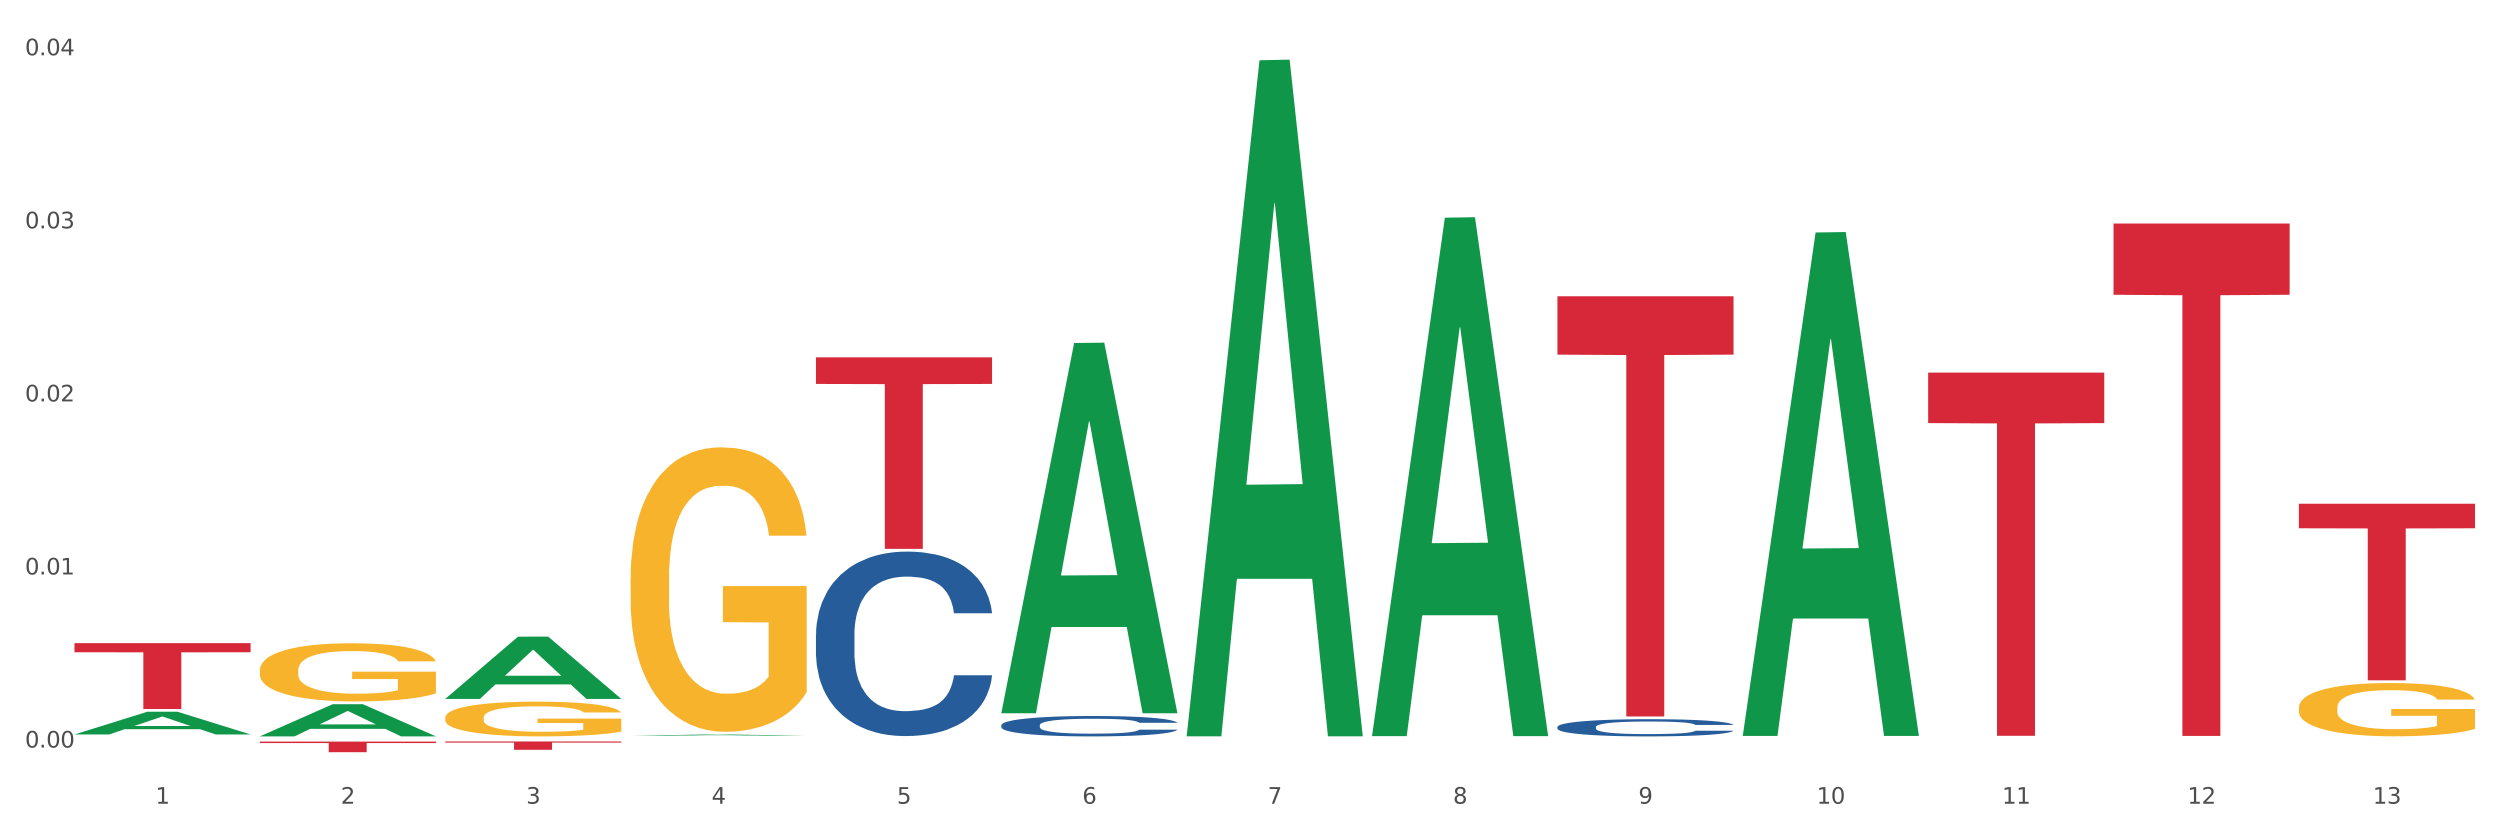 <?xml version="1.0" encoding="utf-8" standalone="no"?>
<!DOCTYPE svg PUBLIC "-//W3C//DTD SVG 1.1//EN"
  "http://www.w3.org/Graphics/SVG/1.1/DTD/svg11.dtd">
<svg xmlns:xlink="http://www.w3.org/1999/xlink" width="1080pt" height="360pt" viewBox="0 0 1080 360" xmlns="http://www.w3.org/2000/svg" version="1.1">
 <rect x="0" y="0" width="1080" height="360" fill="#333333" stroke="none"/>
 <defs>
  <style type="text/css">*{stroke-linejoin: round; stroke-linecap: butt}</style>
 </defs>
 <g id="figure_1">
  <g id="patch_1">
   <path d="M 0 360 
L 1080 360 
L 1080 0 
L 0 0 
z
" style="fill: #ffffff; stroke: #ffffff; stroke-linejoin: miter"/>
  </g>
  <g id="axes_1">
   <g id="matplotlib.axis_1">
    <g id="xtick_1">
     <g id="text_1">
      <!-- 1 -->
      <g style="fill: #4d4d4d" transform="translate(67.159 347.204) scale(0.096 -0.096)">
       <defs>
        <path id="DejaVuSans-31" d="M 794 531 
L 1825 531 
L 1825 4091 
L 703 3866 
L 703 4441 
L 1819 4666 
L 2450 4666 
L 2450 531 
L 3481 531 
L 3481 0 
L 794 0 
L 794 531 
z
" transform="scale(0.016)"/>
       </defs>
       <use xlink:href="#DejaVuSans-31"/>
      </g>
     </g>
    </g>
    <g id="xtick_2">
     <g id="text_2">
      <!-- 2 -->
      <g style="fill: #4d4d4d" transform="translate(147.238 347.204) scale(0.096 -0.096)">
       <defs>
        <path id="DejaVuSans-32" d="M 1228 531 
L 3431 531 
L 3431 0 
L 469 0 
L 469 531 
Q 828 903 1448 1529 
Q 2069 2156 2228 2338 
Q 2531 2678 2651 2914 
Q 2772 3150 2772 3378 
Q 2772 3750 2511 3984 
Q 2250 4219 1831 4219 
Q 1534 4219 1204 4116 
Q 875 4013 500 3803 
L 500 4441 
Q 881 4594 1212 4672 
Q 1544 4750 1819 4750 
Q 2544 4750 2975 4387 
Q 3406 4025 3406 3419 
Q 3406 3131 3298 2873 
Q 3191 2616 2906 2266 
Q 2828 2175 2409 1742 
Q 1991 1309 1228 531 
z
" transform="scale(0.016)"/>
       </defs>
       <use xlink:href="#DejaVuSans-32"/>
      </g>
     </g>
    </g>
    <g id="xtick_3">
     <g id="text_3">
      <!-- 3 -->
      <g style="fill: #4d4d4d" transform="translate(227.317 347.204) scale(0.096 -0.096)">
       <defs>
        <path id="DejaVuSans-33" d="M 2597 2516 
Q 3050 2419 3304 2112 
Q 3559 1806 3559 1356 
Q 3559 666 3084 287 
Q 2609 -91 1734 -91 
Q 1441 -91 1130 -33 
Q 819 25 488 141 
L 488 750 
Q 750 597 1062 519 
Q 1375 441 1716 441 
Q 2309 441 2620 675 
Q 2931 909 2931 1356 
Q 2931 1769 2642 2001 
Q 2353 2234 1838 2234 
L 1294 2234 
L 1294 2753 
L 1863 2753 
Q 2328 2753 2575 2939 
Q 2822 3125 2822 3475 
Q 2822 3834 2567 4026 
Q 2313 4219 1838 4219 
Q 1578 4219 1281 4162 
Q 984 4106 628 3988 
L 628 4550 
Q 988 4650 1302 4700 
Q 1616 4750 1894 4750 
Q 2613 4750 3031 4423 
Q 3450 4097 3450 3541 
Q 3450 3153 3228 2886 
Q 3006 2619 2597 2516 
z
" transform="scale(0.016)"/>
       </defs>
       <use xlink:href="#DejaVuSans-33"/>
      </g>
     </g>
    </g>
    <g id="xtick_4">
     <g id="text_4">
      <!-- 4 -->
      <g style="fill: #4d4d4d" transform="translate(307.396 347.204) scale(0.096 -0.096)">
       <defs>
        <path id="DejaVuSans-34" d="M 2419 4116 
L 825 1625 
L 2419 1625 
L 2419 4116 
z
M 2253 4666 
L 3047 4666 
L 3047 1625 
L 3713 1625 
L 3713 1100 
L 3047 1100 
L 3047 0 
L 2419 0 
L 2419 1100 
L 313 1100 
L 313 1709 
L 2253 4666 
z
" transform="scale(0.016)"/>
       </defs>
       <use xlink:href="#DejaVuSans-34"/>
      </g>
     </g>
    </g>
    <g id="xtick_5">
     <g id="text_5">
      <!-- 5 -->
      <g style="fill: #4d4d4d" transform="translate(387.475 347.204) scale(0.096 -0.096)">
       <defs>
        <path id="DejaVuSans-35" d="M 691 4666 
L 3169 4666 
L 3169 4134 
L 1269 4134 
L 1269 2991 
Q 1406 3038 1543 3061 
Q 1681 3084 1819 3084 
Q 2600 3084 3056 2656 
Q 3513 2228 3513 1497 
Q 3513 744 3044 326 
Q 2575 -91 1722 -91 
Q 1428 -91 1123 -41 
Q 819 9 494 109 
L 494 744 
Q 775 591 1075 516 
Q 1375 441 1709 441 
Q 2250 441 2565 725 
Q 2881 1009 2881 1497 
Q 2881 1984 2565 2268 
Q 2250 2553 1709 2553 
Q 1456 2553 1204 2497 
Q 953 2441 691 2322 
L 691 4666 
z
" transform="scale(0.016)"/>
       </defs>
       <use xlink:href="#DejaVuSans-35"/>
      </g>
     </g>
    </g>
    <g id="xtick_6">
     <g id="text_6">
      <!-- 6 -->
      <g style="fill: #4d4d4d" transform="translate(467.554 347.204) scale(0.096 -0.096)">
       <defs>
        <path id="DejaVuSans-36" d="M 2113 2584 
Q 1688 2584 1439 2293 
Q 1191 2003 1191 1497 
Q 1191 994 1439 701 
Q 1688 409 2113 409 
Q 2538 409 2786 701 
Q 3034 994 3034 1497 
Q 3034 2003 2786 2293 
Q 2538 2584 2113 2584 
z
M 3366 4563 
L 3366 3988 
Q 3128 4100 2886 4159 
Q 2644 4219 2406 4219 
Q 1781 4219 1451 3797 
Q 1122 3375 1075 2522 
Q 1259 2794 1537 2939 
Q 1816 3084 2150 3084 
Q 2853 3084 3261 2657 
Q 3669 2231 3669 1497 
Q 3669 778 3244 343 
Q 2819 -91 2113 -91 
Q 1303 -91 875 529 
Q 447 1150 447 2328 
Q 447 3434 972 4092 
Q 1497 4750 2381 4750 
Q 2619 4750 2861 4703 
Q 3103 4656 3366 4563 
z
" transform="scale(0.016)"/>
       </defs>
       <use xlink:href="#DejaVuSans-36"/>
      </g>
     </g>
    </g>
    <g id="xtick_7">
     <g id="text_7">
      <!-- 7 -->
      <g style="fill: #4d4d4d" transform="translate(547.634 347.204) scale(0.096 -0.096)">
       <defs>
        <path id="DejaVuSans-37" d="M 525 4666 
L 3525 4666 
L 3525 4397 
L 1831 0 
L 1172 0 
L 2766 4134 
L 525 4134 
L 525 4666 
z
" transform="scale(0.016)"/>
       </defs>
       <use xlink:href="#DejaVuSans-37"/>
      </g>
     </g>
    </g>
    <g id="xtick_8">
     <g id="text_8">
      <!-- 8 -->
      <g style="fill: #4d4d4d" transform="translate(627.713 347.204) scale(0.096 -0.096)">
       <defs>
        <path id="DejaVuSans-38" d="M 2034 2216 
Q 1584 2216 1326 1975 
Q 1069 1734 1069 1313 
Q 1069 891 1326 650 
Q 1584 409 2034 409 
Q 2484 409 2743 651 
Q 3003 894 3003 1313 
Q 3003 1734 2745 1975 
Q 2488 2216 2034 2216 
z
M 1403 2484 
Q 997 2584 770 2862 
Q 544 3141 544 3541 
Q 544 4100 942 4425 
Q 1341 4750 2034 4750 
Q 2731 4750 3128 4425 
Q 3525 4100 3525 3541 
Q 3525 3141 3298 2862 
Q 3072 2584 2669 2484 
Q 3125 2378 3379 2068 
Q 3634 1759 3634 1313 
Q 3634 634 3220 271 
Q 2806 -91 2034 -91 
Q 1263 -91 848 271 
Q 434 634 434 1313 
Q 434 1759 690 2068 
Q 947 2378 1403 2484 
z
M 1172 3481 
Q 1172 3119 1398 2916 
Q 1625 2713 2034 2713 
Q 2441 2713 2670 2916 
Q 2900 3119 2900 3481 
Q 2900 3844 2670 4047 
Q 2441 4250 2034 4250 
Q 1625 4250 1398 4047 
Q 1172 3844 1172 3481 
z
" transform="scale(0.016)"/>
       </defs>
       <use xlink:href="#DejaVuSans-38"/>
      </g>
     </g>
    </g>
    <g id="xtick_9">
     <g id="text_9">
      <!-- 9 -->
      <g style="fill: #4d4d4d" transform="translate(707.792 347.204) scale(0.096 -0.096)">
       <defs>
        <path id="DejaVuSans-39" d="M 703 97 
L 703 672 
Q 941 559 1184 500 
Q 1428 441 1663 441 
Q 2288 441 2617 861 
Q 2947 1281 2994 2138 
Q 2813 1869 2534 1725 
Q 2256 1581 1919 1581 
Q 1219 1581 811 2004 
Q 403 2428 403 3163 
Q 403 3881 828 4315 
Q 1253 4750 1959 4750 
Q 2769 4750 3195 4129 
Q 3622 3509 3622 2328 
Q 3622 1225 3098 567 
Q 2575 -91 1691 -91 
Q 1453 -91 1209 -44 
Q 966 3 703 97 
z
M 1959 2075 
Q 2384 2075 2632 2365 
Q 2881 2656 2881 3163 
Q 2881 3666 2632 3958 
Q 2384 4250 1959 4250 
Q 1534 4250 1286 3958 
Q 1038 3666 1038 3163 
Q 1038 2656 1286 2365 
Q 1534 2075 1959 2075 
z
" transform="scale(0.016)"/>
       </defs>
       <use xlink:href="#DejaVuSans-39"/>
      </g>
     </g>
    </g>
    <g id="xtick_10">
     <g id="text_10">
      <!-- 10 -->
      <g style="fill: #4d4d4d" transform="translate(784.817 347.204) scale(0.096 -0.096)">
       <defs>
        <path id="DejaVuSans-30" d="M 2034 4250 
Q 1547 4250 1301 3770 
Q 1056 3291 1056 2328 
Q 1056 1369 1301 889 
Q 1547 409 2034 409 
Q 2525 409 2770 889 
Q 3016 1369 3016 2328 
Q 3016 3291 2770 3770 
Q 2525 4250 2034 4250 
z
M 2034 4750 
Q 2819 4750 3233 4129 
Q 3647 3509 3647 2328 
Q 3647 1150 3233 529 
Q 2819 -91 2034 -91 
Q 1250 -91 836 529 
Q 422 1150 422 2328 
Q 422 3509 836 4129 
Q 1250 4750 2034 4750 
z
" transform="scale(0.016)"/>
       </defs>
       <use xlink:href="#DejaVuSans-31"/>
       <use xlink:href="#DejaVuSans-30" transform="translate(63.623 0)"/>
      </g>
     </g>
    </g>
    <g id="xtick_11">
     <g id="text_11">
      <!-- 11 -->
      <g style="fill: #4d4d4d" transform="translate(864.896 347.204) scale(0.096 -0.096)">
       <use xlink:href="#DejaVuSans-31"/>
       <use xlink:href="#DejaVuSans-31" transform="translate(63.623 0)"/>
      </g>
     </g>
    </g>
    <g id="xtick_12">
     <g id="text_12">
      <!-- 12 -->
      <g style="fill: #4d4d4d" transform="translate(944.975 347.204) scale(0.096 -0.096)">
       <use xlink:href="#DejaVuSans-31"/>
       <use xlink:href="#DejaVuSans-32" transform="translate(63.623 0)"/>
      </g>
     </g>
    </g>
    <g id="xtick_13">
     <g id="text_13">
      <!-- 13 -->
      <g style="fill: #4d4d4d" transform="translate(1025.054 347.204) scale(0.096 -0.096)">
       <use xlink:href="#DejaVuSans-31"/>
       <use xlink:href="#DejaVuSans-33" transform="translate(63.623 0)"/>
      </g>
     </g>
    </g>
    <g id="xtick_14"/>
    <g id="xtick_15"/>
    <g id="xtick_16"/>
    <g id="xtick_17"/>
    <g id="xtick_18"/>
    <g id="xtick_19"/>
    <g id="xtick_20"/>
    <g id="xtick_21"/>
    <g id="xtick_22"/>
    <g id="xtick_23"/>
    <g id="xtick_24"/>
    <g id="xtick_25"/>
   </g>
   <g id="matplotlib.axis_2">
    <g id="ytick_1">
     <g id="text_14">
      <!-- 0.00 -->
      <g style="fill: #4d4d4d" transform="translate(10.8 322.947) scale(0.096 -0.096)">
       <defs>
        <path id="DejaVuSans-2e" d="M 684 794 
L 1344 794 
L 1344 0 
L 684 0 
L 684 794 
z
" transform="scale(0.016)"/>
       </defs>
       <use xlink:href="#DejaVuSans-30"/>
       <use xlink:href="#DejaVuSans-2e" transform="translate(63.623 0)"/>
       <use xlink:href="#DejaVuSans-30" transform="translate(95.41 0)"/>
       <use xlink:href="#DejaVuSans-30" transform="translate(159.033 0)"/>
      </g>
     </g>
    </g>
    <g id="ytick_2">
     <g id="text_15">
      <!-- 0.01 -->
      <g style="fill: #4d4d4d" transform="translate(10.8 248.181) scale(0.096 -0.096)">
       <use xlink:href="#DejaVuSans-30"/>
       <use xlink:href="#DejaVuSans-2e" transform="translate(63.623 0)"/>
       <use xlink:href="#DejaVuSans-30" transform="translate(95.41 0)"/>
       <use xlink:href="#DejaVuSans-31" transform="translate(159.033 0)"/>
      </g>
     </g>
    </g>
    <g id="ytick_3">
     <g id="text_16">
      <!-- 0.02 -->
      <g style="fill: #4d4d4d" transform="translate(10.8 173.415) scale(0.096 -0.096)">
       <use xlink:href="#DejaVuSans-30"/>
       <use xlink:href="#DejaVuSans-2e" transform="translate(63.623 0)"/>
       <use xlink:href="#DejaVuSans-30" transform="translate(95.41 0)"/>
       <use xlink:href="#DejaVuSans-32" transform="translate(159.033 0)"/>
      </g>
     </g>
    </g>
    <g id="ytick_4">
     <g id="text_17">
      <!-- 0.03 -->
      <g style="fill: #4d4d4d" transform="translate(10.8 98.649) scale(0.096 -0.096)">
       <use xlink:href="#DejaVuSans-30"/>
       <use xlink:href="#DejaVuSans-2e" transform="translate(63.623 0)"/>
       <use xlink:href="#DejaVuSans-30" transform="translate(95.41 0)"/>
       <use xlink:href="#DejaVuSans-33" transform="translate(159.033 0)"/>
      </g>
     </g>
    </g>
    <g id="ytick_5">
     <g id="text_18">
      <!-- 0.04 -->
      <g style="fill: #4d4d4d" transform="translate(10.8 23.883) scale(0.096 -0.096)">
       <use xlink:href="#DejaVuSans-30"/>
       <use xlink:href="#DejaVuSans-2e" transform="translate(63.623 0)"/>
       <use xlink:href="#DejaVuSans-30" transform="translate(95.41 0)"/>
       <use xlink:href="#DejaVuSans-34" transform="translate(159.033 0)"/>
      </g>
     </g>
    </g>
    <g id="ytick_6"/>
    <g id="ytick_7"/>
    <g id="ytick_8"/>
    <g id="ytick_9"/>
   </g>
   <g id="PolyCollection_1">
    <path d="M 32.175 317.275 
L 32.253 317.265 
L 63.625 307.477 
L 76.644 307.468 
L 108.25 317.293 
L 93.192 317.293 
L 86.369 315.005 
L 53.978 315.005 
L 53.743 315.042 
L 47.155 317.293 
L 32.175 317.293 
L 32.175 317.275 
L 58.056 313.64 
L 82.291 313.631 
L 70.291 309.562 
L 70.134 309.544 
L 69.977 309.572 
L 57.978 313.631 
L 58.056 313.64 
L 32.175 317.275 
z
" clip-path="url(#pe407aef96a)" style="fill: #109648"/>
    <path d="M 672.808 314.03 
L 672.898 314.023 
L 672.898 313.833 
L 673.168 313.575 
L 674.157 313.1 
L 675.416 312.74 
L 677.574 312.319 
L 678.743 312.142 
L 680.272 311.945 
L 683.419 311.626 
L 687.016 311.354 
L 689.534 311.205 
L 691.422 311.11 
L 695.649 310.94 
L 698.077 310.865 
L 700.595 310.804 
L 702.753 310.763 
L 706.35 310.716 
L 709.227 310.695 
L 712.554 310.688 
L 715.342 310.695 
L 719.029 310.722 
L 724.424 310.804 
L 726.492 310.851 
L 729.28 310.933 
L 732.158 311.042 
L 734.496 311.15 
L 737.193 311.307 
L 739.981 311.51 
L 742.679 311.768 
L 744.567 312.006 
L 746.096 312.257 
L 747.445 312.563 
L 748.434 312.896 
L 748.883 313.174 
L 732.427 313.174 
L 731.978 312.923 
L 731.079 312.651 
L 730.179 312.468 
L 729.19 312.319 
L 727.661 312.149 
L 726.313 312.04 
L 724.065 311.911 
L 721.996 311.83 
L 720.288 311.782 
L 718.22 311.741 
L 713.813 311.7 
L 710.666 311.7 
L 708.688 311.714 
L 706.26 311.748 
L 704.191 311.796 
L 701.764 311.877 
L 699.875 311.965 
L 697.987 312.081 
L 696.908 312.162 
L 695.289 312.312 
L 694.21 312.434 
L 692.771 312.645 
L 691.962 312.794 
L 690.523 313.181 
L 689.894 313.466 
L 689.624 313.663 
L 689.444 313.881 
L 689.444 314.94 
L 689.984 315.416 
L 690.433 315.619 
L 691.153 315.85 
L 692.501 316.149 
L 694.48 316.441 
L 696.548 316.652 
L 698.257 316.781 
L 699.875 316.876 
L 701.494 316.951 
L 703.472 317.018 
L 705.091 317.059 
L 707.519 317.1 
L 710.396 317.12 
L 712.644 317.12 
L 717.23 317.086 
L 719.299 317.052 
L 721.277 317.005 
L 723.435 316.93 
L 725.144 316.849 
L 726.133 316.788 
L 727.751 316.659 
L 729.01 316.523 
L 730.089 316.366 
L 730.809 316.231 
L 731.618 316.027 
L 732.248 315.796 
L 732.427 315.674 
L 748.883 315.674 
L 748.524 315.918 
L 747.894 316.156 
L 746.635 316.475 
L 745.646 316.659 
L 744.117 316.883 
L 742.499 317.073 
L 740.251 317.283 
L 738.183 317.44 
L 736.024 317.575 
L 733.686 317.698 
L 729.46 317.867 
L 727.931 317.915 
L 724.694 317.997 
L 722.176 318.044 
L 718.489 318.092 
L 714.713 318.119 
L 710.756 318.126 
L 707.249 318.112 
L 703.382 318.071 
L 700.954 318.03 
L 698.257 317.969 
L 695.109 317.874 
L 692.142 317.759 
L 689.354 317.623 
L 686.746 317.467 
L 684.318 317.29 
L 681.171 316.998 
L 678.833 316.713 
L 677.125 316.448 
L 675.956 316.224 
L 674.787 315.939 
L 674.157 315.742 
L 673.168 315.266 
L 672.808 314.825 
L 672.808 314.03 
z
" clip-path="url(#pe407aef96a)" style="fill: #255c99"/>
    <path d="M 112.254 289.511 
L 112.344 289.488 
L 112.344 288.662 
L 112.524 287.951 
L 113.422 286.23 
L 114.769 284.807 
L 115.757 284.049 
L 116.745 283.43 
L 117.913 282.81 
L 119.35 282.168 
L 121.954 281.227 
L 123.571 280.745 
L 125.547 280.24 
L 129.14 279.506 
L 131.744 279.093 
L 134.439 278.749 
L 138.84 278.335 
L 141.714 278.152 
L 144.768 278.014 
L 148.45 277.922 
L 151.235 277.899 
L 157.342 277.968 
L 162.552 278.175 
L 165.067 278.335 
L 168.3 278.611 
L 170.007 278.794 
L 172.791 279.162 
L 175.665 279.644 
L 177.641 280.057 
L 180.605 280.837 
L 182.85 281.617 
L 184.916 282.581 
L 185.994 283.246 
L 186.802 283.866 
L 187.521 284.577 
L 188.24 285.702 
L 172.072 285.702 
L 171.444 284.899 
L 170.456 284.141 
L 169.019 283.407 
L 167.761 282.948 
L 165.606 282.374 
L 163.63 282.007 
L 161.564 281.732 
L 159.049 281.502 
L 157.073 281.388 
L 154.289 281.296 
L 148.81 281.319 
L 145.127 281.502 
L 142.612 281.732 
L 140.996 281.938 
L 139.559 282.168 
L 137.942 282.489 
L 136.056 282.971 
L 134.708 283.407 
L 133.361 283.958 
L 132.283 284.508 
L 131.295 285.151 
L 130.487 285.839 
L 129.858 286.551 
L 129.319 287.423 
L 128.87 288.869 
L 128.87 292.012 
L 129.05 292.724 
L 129.499 293.665 
L 130.038 294.376 
L 130.936 295.225 
L 131.744 295.799 
L 133.271 296.625 
L 134.978 297.313 
L 136.325 297.749 
L 137.672 298.116 
L 140.008 298.621 
L 142.612 299.034 
L 144.858 299.287 
L 147.912 299.516 
L 149.977 299.608 
L 151.774 299.654 
L 156.175 299.654 
L 159.318 299.585 
L 162.821 299.424 
L 165.516 299.218 
L 167.761 298.966 
L 170.276 298.552 
L 171.893 298.162 
L 171.893 293.366 
L 152.133 293.343 
L 152.133 290.154 
L 188.329 290.154 
L 188.329 299.516 
L 186.802 299.998 
L 185.096 300.434 
L 183.3 300.824 
L 180.605 301.306 
L 177.372 301.765 
L 174.497 302.086 
L 171.444 302.362 
L 167.851 302.614 
L 163.181 302.844 
L 160.306 302.936 
L 156.714 303.004 
L 152.492 303.027 
L 148.81 302.981 
L 145.217 302.867 
L 141.445 302.66 
L 137.762 302.362 
L 134.978 302.063 
L 132.194 301.696 
L 129.23 301.214 
L 126.894 300.755 
L 125.098 300.342 
L 123.122 299.815 
L 120.966 299.126 
L 119.35 298.507 
L 117.913 297.864 
L 116.386 297.038 
L 115.308 296.327 
L 114.23 295.432 
L 113.601 294.766 
L 112.883 293.733 
L 112.344 292.288 
L 112.254 289.511 
z
" clip-path="url(#pe407aef96a)" style="fill: #f7b32b"/>
    <path d="M 192.333 310.055 
L 192.423 310.041 
L 192.423 309.548 
L 192.603 309.123 
L 193.501 308.095 
L 194.848 307.246 
L 195.836 306.794 
L 196.824 306.424 
L 197.992 306.054 
L 199.429 305.67 
L 202.034 305.108 
L 203.65 304.821 
L 205.626 304.519 
L 209.219 304.081 
L 211.824 303.834 
L 214.518 303.628 
L 218.919 303.382 
L 221.793 303.272 
L 224.847 303.19 
L 228.53 303.135 
L 231.314 303.121 
L 237.422 303.163 
L 242.631 303.286 
L 245.146 303.382 
L 248.379 303.546 
L 250.086 303.656 
L 252.87 303.875 
L 255.744 304.163 
L 257.72 304.41 
L 260.684 304.875 
L 262.93 305.341 
L 264.995 305.917 
L 266.073 306.314 
L 266.882 306.684 
L 267.6 307.109 
L 268.319 307.78 
L 252.152 307.78 
L 251.523 307.301 
L 250.535 306.849 
L 249.098 306.41 
L 247.84 306.136 
L 245.685 305.793 
L 243.709 305.574 
L 241.643 305.41 
L 239.128 305.273 
L 237.152 305.204 
L 234.368 305.149 
L 228.889 305.163 
L 225.206 305.273 
L 222.692 305.41 
L 221.075 305.533 
L 219.638 305.67 
L 218.021 305.862 
L 216.135 306.15 
L 214.788 306.41 
L 213.44 306.739 
L 212.363 307.068 
L 211.375 307.451 
L 210.566 307.863 
L 209.937 308.287 
L 209.399 308.808 
L 208.949 309.671 
L 208.949 311.548 
L 209.129 311.973 
L 209.578 312.535 
L 210.117 312.96 
L 211.015 313.467 
L 211.824 313.809 
L 213.351 314.303 
L 215.057 314.714 
L 216.404 314.974 
L 217.752 315.193 
L 220.087 315.495 
L 222.692 315.741 
L 224.937 315.892 
L 227.991 316.029 
L 230.057 316.084 
L 231.853 316.111 
L 236.254 316.111 
L 239.398 316.07 
L 242.9 315.974 
L 245.595 315.851 
L 247.84 315.7 
L 250.355 315.454 
L 251.972 315.221 
L 251.972 312.357 
L 232.212 312.343 
L 232.212 310.439 
L 268.408 310.439 
L 268.408 316.029 
L 266.882 316.317 
L 265.175 316.577 
L 263.379 316.81 
L 260.684 317.098 
L 257.451 317.372 
L 254.577 317.564 
L 251.523 317.728 
L 247.93 317.879 
L 243.26 318.016 
L 240.386 318.071 
L 236.793 318.112 
L 232.571 318.126 
L 228.889 318.098 
L 225.296 318.03 
L 221.524 317.906 
L 217.841 317.728 
L 215.057 317.55 
L 212.273 317.331 
L 209.309 317.043 
L 206.974 316.769 
L 205.177 316.522 
L 203.201 316.207 
L 201.046 315.796 
L 199.429 315.426 
L 197.992 315.043 
L 196.465 314.549 
L 195.387 314.124 
L 194.309 313.59 
L 193.681 313.193 
L 192.962 312.576 
L 192.423 311.713 
L 192.333 310.055 
z
" clip-path="url(#pe407aef96a)" style="fill: #f7b32b"/>
    <path d="M 272.412 250.033 
L 272.502 249.921 
L 272.502 245.881 
L 272.682 242.401 
L 273.58 233.984 
L 274.927 227.025 
L 275.915 223.322 
L 276.903 220.291 
L 278.071 217.261 
L 279.508 214.118 
L 282.113 209.517 
L 283.729 207.16 
L 285.705 204.691 
L 289.298 201.099 
L 291.903 199.079 
L 294.597 197.395 
L 298.998 195.375 
L 301.873 194.477 
L 304.926 193.804 
L 308.609 193.355 
L 311.393 193.243 
L 317.501 193.579 
L 322.71 194.59 
L 325.225 195.375 
L 328.458 196.722 
L 330.165 197.62 
L 332.949 199.416 
L 335.823 201.773 
L 337.799 203.793 
L 340.763 207.609 
L 343.009 211.425 
L 345.075 216.139 
L 346.152 219.393 
L 346.961 222.424 
L 347.679 225.903 
L 348.398 231.402 
L 332.231 231.402 
L 331.602 227.474 
L 330.614 223.771 
L 329.177 220.179 
L 327.919 217.934 
L 325.764 215.128 
L 323.788 213.333 
L 321.722 211.986 
L 319.207 210.864 
L 317.231 210.302 
L 314.447 209.853 
L 308.968 209.966 
L 305.286 210.864 
L 302.771 211.986 
L 301.154 212.996 
L 299.717 214.118 
L 298.1 215.69 
L 296.214 218.047 
L 294.867 220.179 
L 293.52 222.873 
L 292.442 225.566 
L 291.454 228.709 
L 290.645 232.076 
L 290.017 235.555 
L 289.478 239.82 
L 289.029 246.891 
L 289.029 262.267 
L 289.208 265.746 
L 289.657 270.348 
L 290.196 273.827 
L 291.094 277.98 
L 291.903 280.786 
L 293.43 284.826 
L 295.136 288.193 
L 296.483 290.326 
L 297.831 292.121 
L 300.166 294.591 
L 302.771 296.611 
L 305.016 297.845 
L 308.07 298.968 
L 310.136 299.417 
L 311.932 299.641 
L 316.333 299.641 
L 319.477 299.304 
L 322.98 298.519 
L 325.674 297.509 
L 327.919 296.274 
L 330.434 294.254 
L 332.051 292.346 
L 332.051 268.889 
L 312.291 268.777 
L 312.291 253.176 
L 348.488 253.176 
L 348.488 298.968 
L 346.961 301.325 
L 345.254 303.457 
L 343.458 305.365 
L 340.763 307.722 
L 337.53 309.967 
L 334.656 311.538 
L 331.602 312.885 
L 328.009 314.119 
L 323.339 315.242 
L 320.465 315.691 
L 316.872 316.027 
L 312.651 316.14 
L 308.968 315.915 
L 305.375 315.354 
L 301.603 314.344 
L 297.921 312.885 
L 295.136 311.426 
L 292.352 309.63 
L 289.388 307.273 
L 287.053 305.028 
L 285.256 303.008 
L 283.28 300.427 
L 281.125 297.06 
L 279.508 294.029 
L 278.071 290.887 
L 276.544 286.846 
L 275.466 283.367 
L 274.388 278.99 
L 273.76 275.735 
L 273.041 270.685 
L 272.502 263.614 
L 272.412 250.033 
z
" clip-path="url(#pe407aef96a)" style="fill: #f7b32b"/>
    <path d="M 993.125 305.707 
L 993.215 305.686 
L 993.215 304.929 
L 993.394 304.277 
L 994.292 302.7 
L 995.64 301.397 
L 996.628 300.703 
L 997.616 300.135 
L 998.783 299.568 
L 1000.22 298.979 
L 1002.825 298.117 
L 1004.442 297.676 
L 1006.418 297.213 
L 1010.01 296.54 
L 1012.615 296.162 
L 1015.31 295.847 
L 1019.711 295.468 
L 1022.585 295.3 
L 1025.639 295.174 
L 1029.321 295.09 
L 1032.105 295.069 
L 1038.213 295.132 
L 1043.422 295.321 
L 1045.937 295.468 
L 1049.171 295.72 
L 1050.877 295.889 
L 1053.662 296.225 
L 1056.536 296.667 
L 1058.512 297.045 
L 1061.476 297.76 
L 1063.721 298.475 
L 1065.787 299.358 
L 1066.865 299.967 
L 1067.673 300.535 
L 1068.392 301.187 
L 1069.11 302.217 
L 1052.943 302.217 
L 1052.314 301.481 
L 1051.326 300.787 
L 1049.889 300.114 
L 1048.632 299.694 
L 1046.476 299.168 
L 1044.5 298.832 
L 1042.434 298.58 
L 1039.92 298.369 
L 1037.944 298.264 
L 1035.159 298.18 
L 1029.68 298.201 
L 1025.998 298.369 
L 1023.483 298.58 
L 1021.866 298.769 
L 1020.429 298.979 
L 1018.813 299.273 
L 1016.926 299.715 
L 1015.579 300.114 
L 1014.232 300.619 
L 1013.154 301.123 
L 1012.166 301.712 
L 1011.358 302.343 
L 1010.729 302.995 
L 1010.19 303.793 
L 1009.741 305.118 
L 1009.741 307.998 
L 1009.921 308.65 
L 1010.37 309.512 
L 1010.909 310.164 
L 1011.807 310.941 
L 1012.615 311.467 
L 1014.142 312.224 
L 1015.849 312.855 
L 1017.196 313.254 
L 1018.543 313.59 
L 1020.878 314.053 
L 1023.483 314.431 
L 1025.728 314.663 
L 1028.782 314.873 
L 1030.848 314.957 
L 1032.644 314.999 
L 1037.045 314.999 
L 1040.189 314.936 
L 1043.692 314.789 
L 1046.386 314.6 
L 1048.632 314.368 
L 1051.147 313.99 
L 1052.763 313.632 
L 1052.763 309.239 
L 1033.004 309.218 
L 1033.004 306.295 
L 1069.2 306.295 
L 1069.2 314.873 
L 1067.673 315.314 
L 1065.967 315.714 
L 1064.17 316.071 
L 1061.476 316.513 
L 1058.242 316.933 
L 1055.368 317.227 
L 1052.314 317.48 
L 1048.722 317.711 
L 1044.051 317.921 
L 1041.177 318.005 
L 1037.584 318.068 
L 1033.363 318.089 
L 1029.68 318.047 
L 1026.088 317.942 
L 1022.315 317.753 
L 1018.633 317.48 
L 1015.849 317.206 
L 1013.064 316.87 
L 1010.1 316.429 
L 1007.765 316.008 
L 1005.969 315.63 
L 1003.993 315.146 
L 1001.837 314.515 
L 1000.22 313.948 
L 998.783 313.359 
L 997.256 312.602 
L 996.179 311.951 
L 995.101 311.131 
L 994.472 310.521 
L 993.754 309.575 
L 993.215 308.25 
L 993.125 305.707 
z
" clip-path="url(#pe407aef96a)" style="fill: #f7b32b"/>
    <path d="M 32.175 277.82 
L 108.25 277.82 
L 108.25 281.777 
L 78.325 281.804 
L 78.325 306.294 
L 61.92 306.294 
L 61.92 281.804 
L 32.175 281.777 
L 32.175 277.847 
L 32.175 277.82 
z
" clip-path="url(#pe407aef96a)" style="fill: #d62839"/>
    <path d="M 112.254 320.37 
L 188.329 320.37 
L 188.329 321.007 
L 158.404 321.011 
L 158.404 324.95 
L 141.999 324.95 
L 141.999 321.011 
L 112.254 321.007 
L 112.254 320.375 
L 112.254 320.37 
z
" clip-path="url(#pe407aef96a)" style="fill: #d62839"/>
    <path d="M 192.333 320.308 
L 268.408 320.308 
L 268.408 320.808 
L 238.483 320.811 
L 238.483 323.904 
L 222.078 323.904 
L 222.078 320.811 
L 192.333 320.808 
L 192.333 320.311 
L 192.333 320.308 
z
" clip-path="url(#pe407aef96a)" style="fill: #d62839"/>
    <path d="M 352.492 154.362 
L 428.567 154.362 
L 428.567 165.862 
L 398.641 165.939 
L 398.641 237.112 
L 382.237 237.112 
L 382.237 165.939 
L 352.492 165.862 
L 352.492 154.44 
L 352.492 154.362 
z
" clip-path="url(#pe407aef96a)" style="fill: #d62839"/>
    <path d="M 672.808 127.977 
L 748.883 127.977 
L 748.883 153.204 
L 718.958 153.375 
L 718.958 309.514 
L 702.553 309.514 
L 702.553 153.375 
L 672.808 153.204 
L 672.808 128.147 
L 672.808 127.977 
z
" clip-path="url(#pe407aef96a)" style="fill: #d62839"/>
    <path d="M 832.967 160.974 
L 909.042 160.974 
L 909.042 182.775 
L 879.116 182.923 
L 879.116 317.857 
L 862.712 317.857 
L 862.712 182.923 
L 832.967 182.775 
L 832.967 161.121 
L 832.967 160.974 
z
" clip-path="url(#pe407aef96a)" style="fill: #d62839"/>
    <path d="M 913.046 96.57 
L 989.121 96.57 
L 989.121 127.333 
L 959.196 127.541 
L 959.196 317.936 
L 942.791 317.936 
L 942.791 127.541 
L 913.046 127.333 
L 913.046 96.778 
L 913.046 96.57 
z
" clip-path="url(#pe407aef96a)" style="fill: #d62839"/>
    <path d="M 993.125 217.614 
L 1069.2 217.614 
L 1069.2 228.214 
L 1039.275 228.286 
L 1039.275 293.895 
L 1022.87 293.895 
L 1022.87 228.286 
L 993.125 228.214 
L 993.125 217.685 
L 993.125 217.614 
z
" clip-path="url(#pe407aef96a)" style="fill: #d62839"/>
    <path d="M 432.571 313.271 
L 432.661 313.263 
L 432.661 313.037 
L 432.93 312.731 
L 433.92 312.168 
L 435.179 311.741 
L 437.337 311.242 
L 438.506 311.033 
L 440.034 310.799 
L 443.182 310.421 
L 446.779 310.099 
L 449.297 309.922 
L 451.185 309.809 
L 455.411 309.608 
L 457.839 309.519 
L 460.357 309.447 
L 462.515 309.398 
L 466.112 309.342 
L 468.99 309.318 
L 472.317 309.31 
L 475.105 309.318 
L 478.791 309.35 
L 484.187 309.447 
L 486.255 309.503 
L 489.043 309.6 
L 491.92 309.728 
L 494.258 309.857 
L 496.956 310.042 
L 499.744 310.284 
L 502.441 310.59 
L 504.33 310.872 
L 505.858 311.169 
L 507.207 311.532 
L 508.196 311.926 
L 508.646 312.256 
L 492.19 312.256 
L 491.74 311.958 
L 490.841 311.636 
L 489.942 311.419 
L 488.953 311.242 
L 487.424 311.041 
L 486.075 310.912 
L 483.827 310.759 
L 481.759 310.662 
L 480.05 310.606 
L 477.982 310.558 
L 473.576 310.509 
L 470.429 310.509 
L 468.45 310.525 
L 466.022 310.566 
L 463.954 310.622 
L 461.526 310.719 
L 459.638 310.823 
L 457.749 310.96 
L 456.67 311.057 
L 455.052 311.234 
L 453.973 311.379 
L 452.534 311.628 
L 451.724 311.805 
L 450.286 312.264 
L 449.656 312.603 
L 449.386 312.836 
L 449.207 313.094 
L 449.207 314.35 
L 449.746 314.913 
L 450.196 315.155 
L 450.915 315.428 
L 452.264 315.783 
L 454.242 316.129 
L 456.311 316.378 
L 458.019 316.531 
L 459.638 316.644 
L 461.256 316.733 
L 463.235 316.813 
L 464.853 316.862 
L 467.281 316.91 
L 470.159 316.934 
L 472.407 316.934 
L 476.993 316.894 
L 479.061 316.853 
L 481.039 316.797 
L 483.198 316.709 
L 484.906 316.612 
L 485.895 316.539 
L 487.514 316.387 
L 488.773 316.226 
L 489.852 316.04 
L 490.571 315.879 
L 491.381 315.638 
L 492.01 315.364 
L 492.19 315.219 
L 508.646 315.219 
L 508.286 315.509 
L 507.657 315.791 
L 506.398 316.169 
L 505.409 316.387 
L 503.88 316.652 
L 502.261 316.878 
L 500.013 317.127 
L 497.945 317.312 
L 495.787 317.473 
L 493.449 317.618 
L 489.222 317.82 
L 487.694 317.876 
L 484.457 317.973 
L 481.939 318.029 
L 478.252 318.085 
L 474.475 318.118 
L 470.518 318.126 
L 467.011 318.109 
L 463.145 318.061 
L 460.717 318.013 
L 458.019 317.94 
L 454.872 317.828 
L 451.904 317.691 
L 449.117 317.53 
L 446.509 317.345 
L 444.081 317.135 
L 440.934 316.789 
L 438.596 316.451 
L 436.887 316.137 
L 435.718 315.871 
L 434.549 315.533 
L 433.92 315.3 
L 432.93 314.736 
L 432.571 314.213 
L 432.571 313.271 
z
" clip-path="url(#pe407aef96a)" style="fill: #255c99"/>
    <path d="M 352.492 274.095 
L 352.582 274.023 
L 352.582 271.985 
L 352.851 269.219 
L 353.84 264.124 
L 355.099 260.266 
L 357.258 255.754 
L 358.427 253.862 
L 359.955 251.751 
L 363.103 248.33 
L 366.699 245.419 
L 369.217 243.817 
L 371.106 242.799 
L 375.332 240.979 
L 377.76 240.178 
L 380.278 239.523 
L 382.436 239.087 
L 386.033 238.577 
L 388.911 238.359 
L 392.238 238.286 
L 395.025 238.359 
L 398.712 238.65 
L 404.108 239.523 
L 406.176 240.033 
L 408.963 240.906 
L 411.841 242.071 
L 414.179 243.235 
L 416.877 244.909 
L 419.664 247.093 
L 422.362 249.858 
L 424.25 252.406 
L 425.779 255.099 
L 427.128 258.374 
L 428.117 261.941 
L 428.567 264.925 
L 412.111 264.925 
L 411.661 262.232 
L 410.762 259.32 
L 409.863 257.355 
L 408.874 255.754 
L 407.345 253.934 
L 405.996 252.77 
L 403.748 251.387 
L 401.68 250.514 
L 399.971 250.004 
L 397.903 249.567 
L 393.497 249.131 
L 390.349 249.131 
L 388.371 249.276 
L 385.943 249.64 
L 383.875 250.15 
L 381.447 251.023 
L 379.559 251.969 
L 377.67 253.207 
L 376.591 254.08 
L 374.972 255.681 
L 373.893 256.991 
L 372.455 259.248 
L 371.645 260.849 
L 370.207 264.997 
L 369.577 268.054 
L 369.307 270.165 
L 369.127 272.494 
L 369.127 283.848 
L 369.667 288.943 
L 370.117 291.127 
L 370.836 293.601 
L 372.185 296.804 
L 374.163 299.933 
L 376.231 302.19 
L 377.94 303.573 
L 379.559 304.591 
L 381.177 305.392 
L 383.155 306.12 
L 384.774 306.557 
L 387.202 306.993 
L 390.08 307.212 
L 392.328 307.212 
L 396.914 306.848 
L 398.982 306.484 
L 400.96 305.974 
L 403.118 305.174 
L 404.827 304.3 
L 405.816 303.645 
L 407.435 302.262 
L 408.694 300.807 
L 409.773 299.133 
L 410.492 297.677 
L 411.302 295.494 
L 411.931 293.019 
L 412.111 291.709 
L 428.567 291.709 
L 428.207 294.329 
L 427.578 296.876 
L 426.319 300.297 
L 425.33 302.262 
L 423.801 304.664 
L 422.182 306.702 
L 419.934 308.958 
L 417.866 310.632 
L 415.708 312.088 
L 413.37 313.398 
L 409.143 315.218 
L 407.615 315.727 
L 404.377 316.601 
L 401.86 317.11 
L 398.173 317.62 
L 394.396 317.911 
L 390.439 317.984 
L 386.932 317.838 
L 383.066 317.401 
L 380.638 316.965 
L 377.94 316.31 
L 374.793 315.291 
L 371.825 314.053 
L 369.038 312.598 
L 366.43 310.924 
L 364.002 309.031 
L 360.854 305.902 
L 358.516 302.845 
L 356.808 300.006 
L 355.639 297.604 
L 354.47 294.547 
L 353.84 292.437 
L 352.851 287.342 
L 352.492 282.611 
L 352.492 274.095 
z
" clip-path="url(#pe407aef96a)" style="fill: #255c99"/>
    <path d="M 112.254 318.099 
L 112.333 318.086 
L 143.704 304.215 
L 156.723 304.201 
L 188.329 318.126 
L 173.271 318.126 
L 166.448 314.883 
L 134.057 314.883 
L 133.822 314.935 
L 127.234 318.126 
L 112.254 318.126 
L 112.254 318.099 
L 138.135 312.948 
L 162.37 312.935 
L 150.37 307.169 
L 150.213 307.143 
L 150.056 307.182 
L 138.057 312.935 
L 138.135 312.948 
L 112.254 318.099 
z
" clip-path="url(#pe407aef96a)" style="fill: #109648"/>
    <path d="M 192.333 301.897 
L 192.412 301.871 
L 223.783 275.034 
L 236.802 275.009 
L 268.408 301.947 
L 253.35 301.947 
L 246.527 295.674 
L 214.136 295.674 
L 213.901 295.775 
L 207.313 301.947 
L 192.333 301.947 
L 192.333 301.897 
L 218.215 291.931 
L 242.449 291.905 
L 230.449 280.75 
L 230.292 280.7 
L 230.136 280.776 
L 218.136 291.905 
L 218.215 291.931 
L 192.333 301.897 
z
" clip-path="url(#pe407aef96a)" style="fill: #109648"/>
    <path d="M 272.412 317.845 
L 272.491 317.844 
L 303.862 317.314 
L 316.881 317.314 
L 348.488 317.846 
L 333.429 317.846 
L 326.606 317.722 
L 294.215 317.722 
L 293.98 317.724 
L 287.392 317.846 
L 272.412 317.846 
L 272.412 317.845 
L 298.294 317.648 
L 322.528 317.647 
L 310.528 317.427 
L 310.372 317.426 
L 310.215 317.428 
L 298.215 317.647 
L 298.294 317.648 
L 272.412 317.845 
z
" clip-path="url(#pe407aef96a)" style="fill: #109648"/>
    <path d="M 432.571 307.835 
L 432.649 307.685 
L 464.02 148.181 
L 477.039 148.031 
L 508.646 308.136 
L 493.588 308.136 
L 486.765 270.853 
L 454.374 270.853 
L 454.138 271.454 
L 447.551 308.136 
L 432.571 308.136 
L 432.571 307.835 
L 458.452 248.604 
L 482.686 248.453 
L 470.687 182.156 
L 470.53 181.856 
L 470.373 182.307 
L 458.374 248.453 
L 458.452 248.604 
L 432.571 307.835 
z
" clip-path="url(#pe407aef96a)" style="fill: #109648"/>
    <path d="M 512.65 317.556 
L 512.728 317.282 
L 544.1 26.034 
L 557.119 25.759 
L 588.725 318.105 
L 573.667 318.105 
L 566.844 250.029 
L 534.453 250.029 
L 534.218 251.127 
L 527.63 318.105 
L 512.65 318.105 
L 512.65 317.556 
L 538.531 209.402 
L 562.765 209.128 
L 550.766 88.072 
L 550.609 87.523 
L 550.452 88.346 
L 538.453 209.128 
L 538.531 209.402 
L 512.65 317.556 
z
" clip-path="url(#pe407aef96a)" style="fill: #109648"/>
    <path d="M 592.729 317.582 
L 592.807 317.372 
L 624.179 94.043 
L 637.198 93.833 
L 668.804 318.003 
L 653.746 318.003 
L 646.923 265.802 
L 614.532 265.802 
L 614.297 266.644 
L 607.709 318.003 
L 592.729 318.003 
L 592.729 317.582 
L 618.61 234.65 
L 642.845 234.439 
L 630.845 141.614 
L 630.688 141.193 
L 630.531 141.824 
L 618.532 234.439 
L 618.61 234.65 
L 592.729 317.582 
z
" clip-path="url(#pe407aef96a)" style="fill: #109648"/>
    <path d="M 752.887 317.5 
L 752.966 317.296 
L 784.337 100.437 
L 797.356 100.233 
L 828.963 317.909 
L 813.904 317.909 
L 807.081 267.22 
L 774.69 267.22 
L 774.455 268.038 
L 767.867 317.909 
L 752.887 317.909 
L 752.887 317.5 
L 778.769 236.97 
L 803.003 236.766 
L 791.003 146.629 
L 790.847 146.221 
L 790.69 146.834 
L 778.69 236.766 
L 778.769 236.97 
L 752.887 317.5 
z
" clip-path="url(#pe407aef96a)" style="fill: #109648"/>
   </g>
  </g>
 </g>
 <defs>
  <clipPath id="pe407aef96a">
   <rect x="32.175" y="10.8" width="1037.025" height="329.109"/>
  </clipPath>
 </defs>
</svg>
